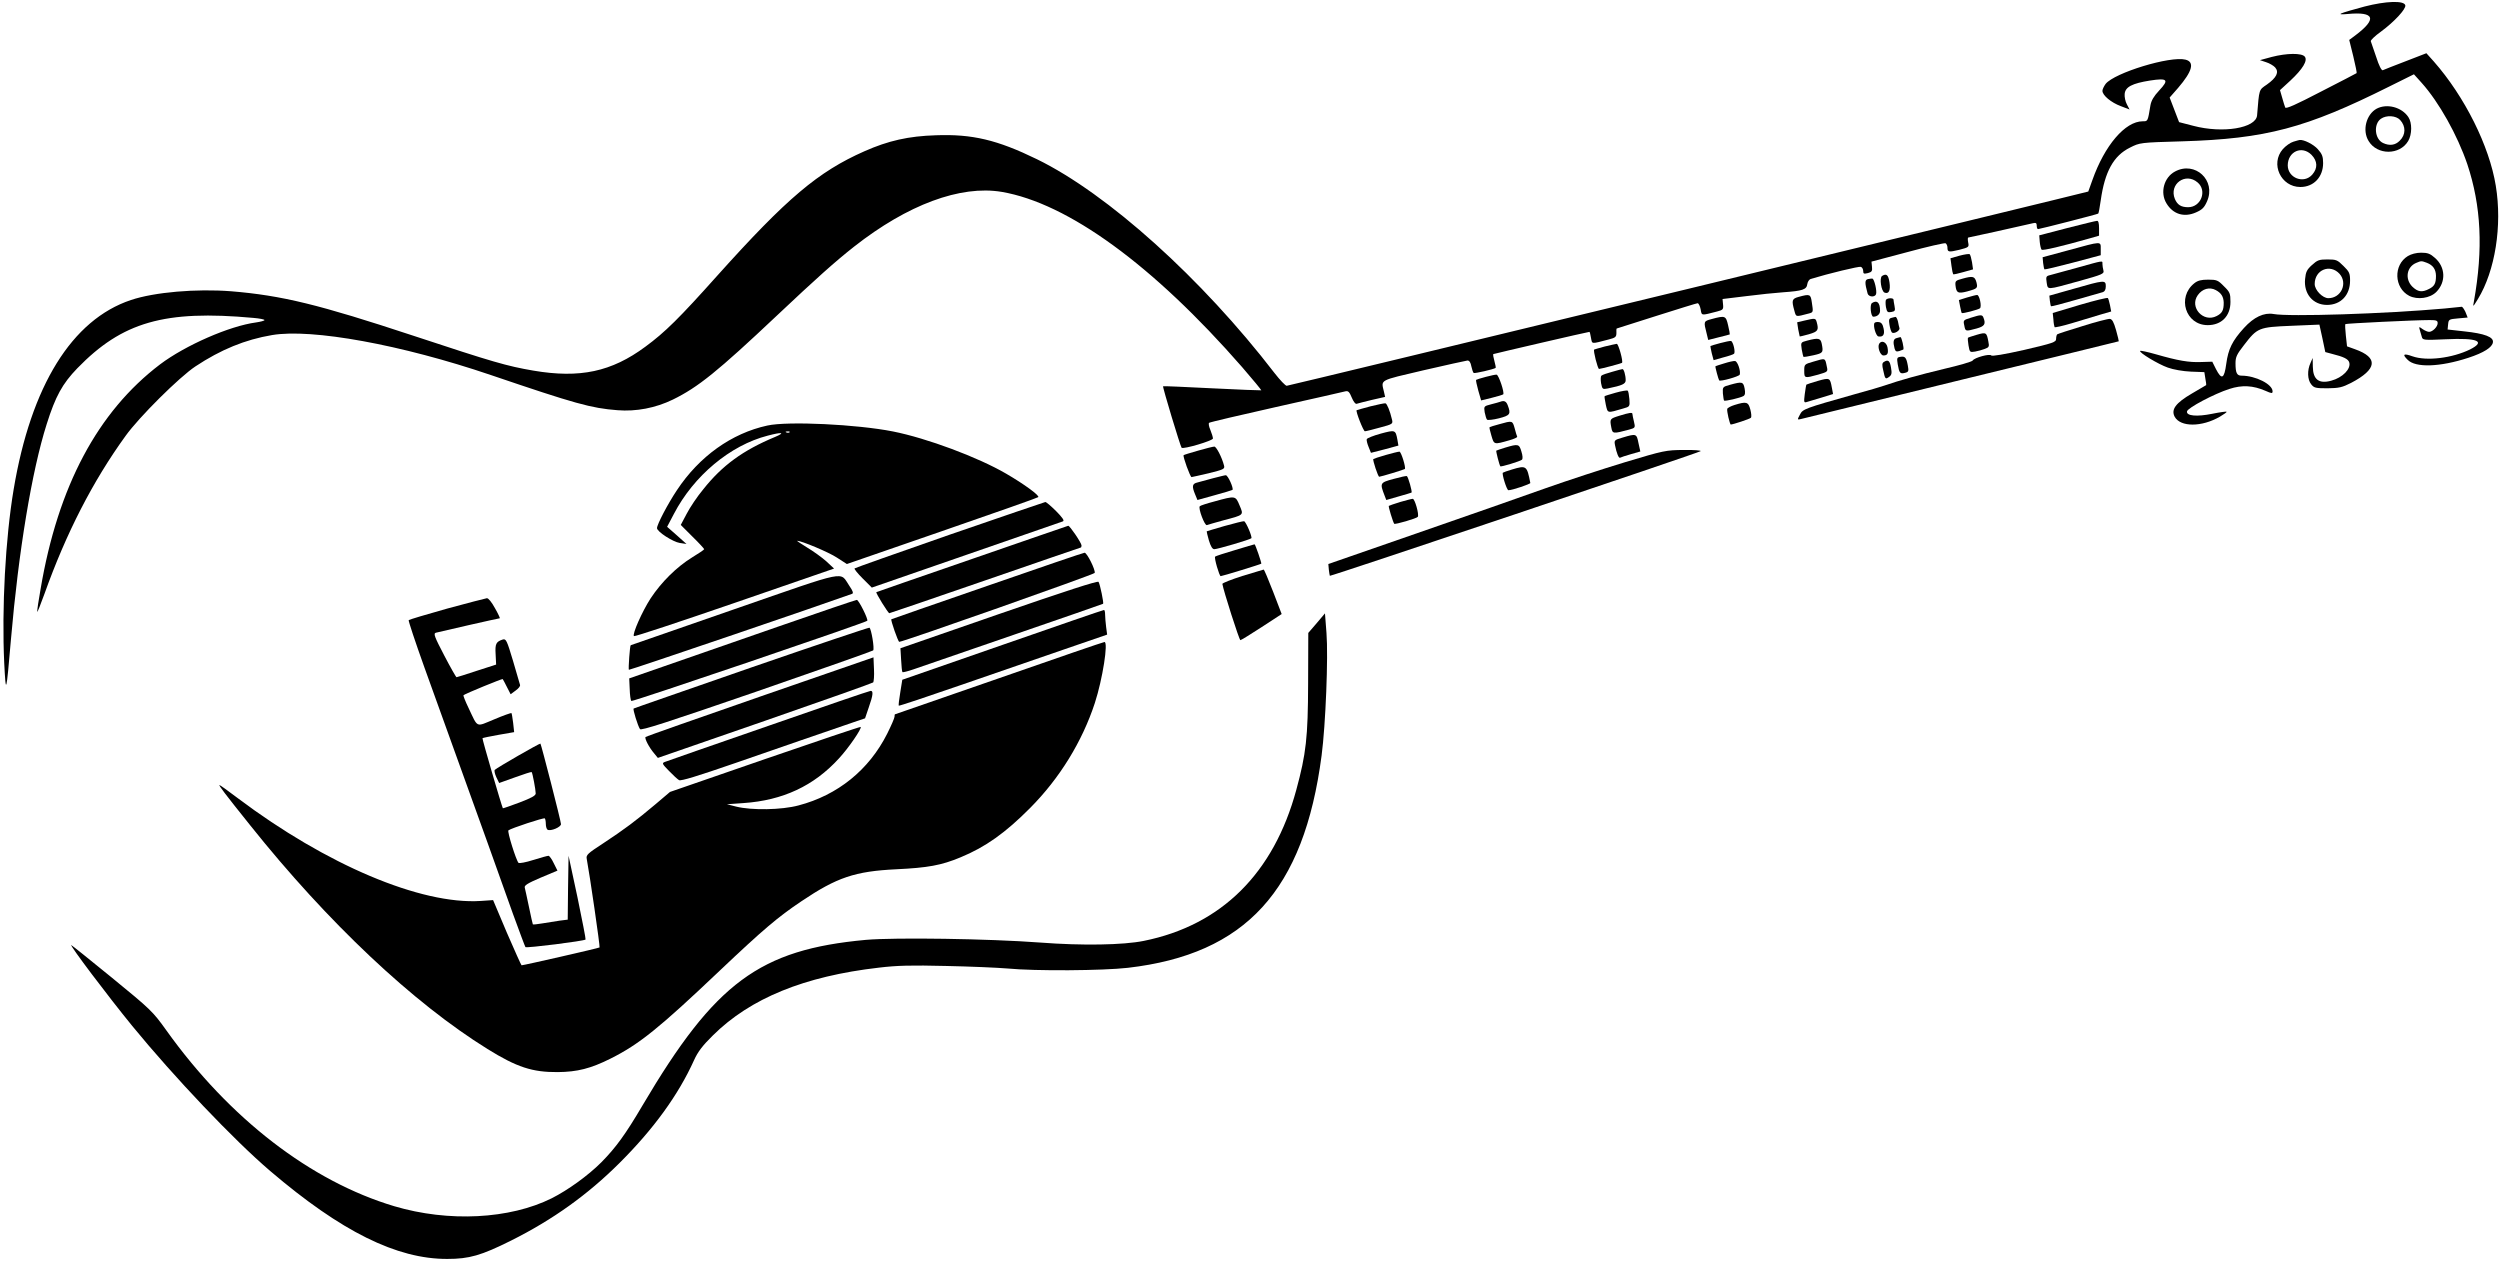 <?xml version="1.0" standalone="no"?>
<!DOCTYPE svg PUBLIC "-//W3C//DTD SVG 20010904//EN"
 "http://www.w3.org/TR/2001/REC-SVG-20010904/DTD/svg10.dtd">
<svg version="1.0" xmlns="http://www.w3.org/2000/svg"
 width="1484pt" height="750pt" viewBox="0 0 1484 750"
 preserveAspectRatio="xMidYMid meet">
<g transform="translate(0,750) scale(0.1,-0.1)"
fill="#000000" stroke="none">
<path d="M14035 7461 c-152 -41 -176 -51 -99 -44 161 15 176 -29 44 -128 l-35
-26 24 -97 c13 -54 22 -99 20 -100 -2 -2 -97 -51 -212 -110 -148 -77 -208
-104 -212 -94 -3 7 -11 33 -18 58 l-13 45 61 56 c74 69 105 120 86 143 -18 22
-107 21 -196 -2 l-70 -19 36 -12 c20 -6 45 -21 54 -31 25 -28 9 -61 -49 -102
-48 -33 -45 -24 -58 -183 -7 -76 -204 -108 -378 -62 l-85 22 -28 73 -28 73 50
57 c85 99 100 154 44 168 -91 23 -421 -78 -474 -144 -10 -14 -19 -32 -19 -41
0 -27 52 -70 109 -91 l52 -20 -16 31 c-9 16 -15 45 -13 62 4 41 44 62 151 79
104 16 114 5 54 -59 -32 -34 -47 -60 -52 -88 -16 -97 -15 -95 -46 -95 -104 0
-226 -143 -299 -350 -13 -36 -24 -66 -24 -67 -2 -3 -4745 -1153 -4758 -1153
-8 0 -40 34 -72 75 -432 562 -991 1065 -1411 1270 -236 115 -384 150 -600 142
-162 -5 -282 -32 -424 -95 -274 -121 -460 -278 -872 -737 -226 -253 -312 -338
-428 -423 -201 -149 -389 -189 -665 -142 -157 27 -237 50 -709 206 -566 187
-783 240 -1085 265 -207 16 -455 -5 -595 -52 -350 -117 -593 -509 -696 -1124
-49 -292 -71 -705 -56 -1030 10 -195 12 -186 40 140 45 522 124 1000 212 1277
52 165 93 240 182 332 267 275 518 347 1044 299 37 -3 67 -9 67 -13 0 -4 -23
-10 -50 -14 -158 -21 -420 -136 -570 -249 -370 -281 -606 -724 -709 -1333 -12
-67 -21 -127 -20 -135 0 -8 19 40 43 106 128 359 287 669 481 937 80 112 321
351 415 413 151 100 295 159 455 186 236 40 768 -57 1298 -237 503 -171 596
-197 752 -209 111 -9 226 13 329 63 149 73 264 165 620 501 228 215 344 319
456 407 317 249 631 366 876 325 393 -67 899 -435 1427 -1040 64 -74 115 -136
114 -138 -2 -1 -133 4 -292 12 -159 8 -290 14 -291 12 -4 -4 103 -358 110
-365 11 -10 186 42 186 55 0 8 -7 30 -15 50 -9 20 -12 39 -8 43 5 4 184 46
398 94 215 48 400 90 411 93 17 4 24 -3 38 -37 10 -24 22 -40 29 -37 7 2 47
13 90 23 l79 18 -7 31 c-17 73 -33 64 235 127 135 31 252 57 261 58 11 0 19
-12 23 -35 4 -19 10 -36 14 -39 6 -4 119 22 130 30 2 1 -1 19 -7 40 -6 21 -9
40 -7 42 3 2 562 132 571 132 2 0 6 -16 9 -35 8 -39 -2 -38 106 -10 39 10 45
15 45 38 -1 15 0 27 2 27 1 0 108 34 236 75 129 41 239 75 244 75 6 0 14 -16
18 -36 7 -39 1 -38 98 -13 35 9 38 13 35 42 l-3 32 140 17 c77 10 176 20 220
23 115 8 139 16 143 48 2 14 11 28 20 31 109 33 287 76 298 72 8 -3 14 -14 14
-25 0 -16 4 -18 28 -12 23 6 27 12 24 38 l-3 30 215 57 c118 32 219 55 225 52
6 -4 11 -15 11 -25 0 -28 7 -29 70 -14 57 15 59 16 53 44 -3 16 -3 29 1 29 5
0 276 60 384 85 17 4 22 1 22 -15 0 -11 3 -20 8 -20 13 1 353 88 357 92 3 2 9
38 15 79 24 170 76 265 174 313 58 29 58 30 310 37 496 15 734 78 1228 325
l147 73 46 -51 c103 -115 212 -310 271 -483 82 -247 95 -502 39 -815 -7 -35
-6 -34 24 15 102 167 145 435 106 672 -38 236 -185 530 -368 738 l-44 49 -124
-48 c-68 -26 -129 -50 -135 -53 -7 -3 -23 28 -39 79 -16 46 -30 88 -32 93 -2
6 25 32 60 57 80 59 149 134 145 156 -6 30 -115 26 -243 -7z"/>
<path d="M14108 6855 c-62 -34 -87 -129 -48 -192 51 -85 185 -85 235 0 23 39
24 108 1 142 -39 59 -127 82 -188 50z m139 -67 c35 -38 34 -88 -2 -123 -26
-27 -60 -32 -99 -14 -50 23 -58 112 -13 144 33 23 90 19 114 -7z"/>
<path d="M13614 6659 c-18 -5 -46 -25 -63 -44 -76 -87 -12 -225 104 -225 79 0
135 59 135 142 0 39 -6 54 -31 82 -25 29 -85 59 -109 55 -3 0 -19 -5 -36 -10z
m107 -78 c36 -37 38 -79 5 -117 -50 -58 -146 -21 -146 55 1 82 84 119 141 62z"/>
<path d="M12911 6482 c-66 -35 -90 -125 -51 -189 39 -65 105 -85 175 -54 37
16 50 29 66 66 55 124 -71 241 -190 177z m134 -65 c58 -49 20 -147 -56 -147
-42 0 -64 14 -79 49 -36 88 63 160 135 98z"/>
<path d="M12270 6146 l-165 -43 3 -39 c2 -21 7 -42 11 -46 6 -7 120 20 289 68
l52 15 0 44 c0 30 -4 45 -12 44 -7 0 -87 -20 -178 -43z"/>
<path d="M12280 6015 l-155 -42 3 -34 c2 -19 6 -36 8 -38 2 -2 78 16 169 40
l165 44 0 37 c0 47 8 47 -190 -7z"/>
<path d="M11631 5982 l-53 -15 6 -45 c3 -25 8 -47 10 -50 3 -2 30 4 61 13 l57
16 -6 42 c-4 23 -10 45 -14 48 -4 3 -31 -1 -61 -9z"/>
<path d="M14293 5980 c-87 -53 -82 -189 8 -236 49 -25 123 -15 161 23 58 59
55 147 -8 202 -28 25 -43 31 -82 31 -29 0 -59 -8 -79 -20z m113 -40 c36 -14
53 -38 54 -77 0 -45 -9 -62 -41 -78 -42 -22 -67 -18 -100 14 -45 46 -33 118
25 141 28 12 30 12 62 0z"/>
<path d="M13724 5927 c-31 -28 -37 -42 -41 -83 -9 -88 47 -154 130 -154 82 0
137 58 137 144 0 43 -4 53 -39 87 -36 36 -43 39 -95 39 -50 0 -60 -4 -92 -33z
m164 -53 c49 -56 9 -144 -67 -144 -34 0 -81 48 -81 84 0 85 92 122 148 60z"/>
<path d="M12327 5910 c-75 -21 -148 -41 -161 -44 -20 -5 -22 -10 -17 -43 8
-45 -5 -46 194 9 137 38 148 43 143 62 -3 12 -6 29 -6 39 0 21 12 23 -153 -23z"/>
<path d="M11172 5862 c-17 -11 -5 -92 15 -99 25 -10 36 13 29 61 -7 45 -18 54
-44 38z"/>
<path d="M11650 5846 c-42 -11 -45 -14 -42 -42 5 -43 15 -48 69 -34 61 17 64
19 55 55 -10 35 -21 38 -82 21z"/>
<path d="M11087 5843 c-18 -5 -18 -23 -1 -85 6 -21 42 -24 50 -5 7 18 -10 90
-21 93 -6 1 -18 -1 -28 -3z"/>
<path d="M13026 5819 c-105 -83 -53 -249 79 -249 82 0 135 54 135 138 0 50 -3
58 -39 93 -35 36 -43 39 -93 39 -41 0 -62 -5 -82 -21z m127 -41 c32 -17 46
-39 47 -75 0 -45 -9 -62 -42 -79 -79 -41 -163 52 -112 124 27 38 70 50 107 30z"/>
<path d="M12310 5786 l-145 -41 3 -30 c2 -17 5 -32 7 -33 2 -2 68 15 147 38
79 23 151 43 161 46 11 4 17 15 17 35 0 38 -9 37 -190 -15z"/>
<path d="M10678 5738 c-41 -11 -44 -20 -27 -81 11 -40 6 -39 86 -18 27 7 27 8
18 66 -7 49 -11 51 -77 33z"/>
<path d="M11676 5734 l-48 -15 7 -37 c4 -20 8 -38 10 -40 4 -5 99 20 108 28
12 10 -3 80 -17 79 -6 0 -33 -7 -60 -15z"/>
<path d="M12345 5690 l-160 -48 4 -38 c1 -22 5 -42 7 -46 2 -3 48 7 101 23 54
16 129 39 166 50 l69 20 -7 37 c-4 20 -10 40 -13 43 -4 3 -79 -15 -167 -41z"/>
<path d="M11195 5720 c-3 -5 -3 -25 0 -43 6 -30 10 -33 32 -29 22 4 24 8 19
35 -3 16 -6 33 -6 38 0 12 -37 11 -45 -1z"/>
<path d="M11112 5701 c-14 -9 -7 -81 8 -81 23 0 40 15 40 35 0 49 -18 66 -48
46z"/>
<path d="M14515 5669 c-357 -32 -929 -50 -1019 -33 -57 10 -117 -18 -176 -83
-69 -76 -93 -124 -105 -213 -12 -89 -27 -97 -61 -31 l-22 44 -66 -2 c-73 -3
-137 8 -269 46 -49 14 -91 23 -93 20 -9 -9 107 -79 164 -99 33 -12 91 -22 137
-24 l80 -3 6 -38 c4 -21 6 -38 5 -39 0 0 -39 -23 -85 -50 -96 -56 -125 -95
-102 -138 34 -62 161 -62 269 1 24 14 42 27 39 29 -2 2 -40 -3 -84 -12 -93
-19 -156 -13 -151 14 4 21 161 104 251 133 76 25 141 21 215 -11 36 -16 42
-17 42 -3 0 42 -101 93 -184 93 -28 0 -36 16 -36 74 0 37 8 53 50 107 80 104
87 107 282 115 l166 7 18 -82 17 -81 41 -11 c68 -17 95 -30 101 -50 12 -38
-39 -91 -107 -109 -73 -20 -108 7 -109 83 l-1 52 -13 -30 c-20 -43 -18 -99 4
-126 17 -22 27 -24 98 -24 67 1 86 5 139 32 155 81 164 150 23 200 l-47 17 -7
64 c-4 35 -5 65 -3 68 4 4 414 24 501 24 39 0 47 -3 47 -18 0 -22 -30 -52 -51
-52 -8 0 -25 7 -38 16 -22 16 -23 16 -17 -5 3 -11 9 -30 12 -41 5 -19 11 -20
142 -14 190 9 239 -12 145 -60 -106 -52 -259 -71 -343 -41 -53 19 -62 12 -28
-21 47 -48 192 -43 360 12 92 30 142 62 146 92 5 31 -48 52 -171 65 l-98 11 3
31 c3 29 5 30 60 35 l56 5 -13 33 c-8 17 -18 31 -22 31 -4 -1 -48 -5 -98 -10z"/>
<path d="M11699 5614 c-45 -14 -46 -15 -39 -46 7 -36 6 -36 73 -18 47 13 56
26 41 64 -7 19 -15 19 -75 0z"/>
<path d="M10160 5606 c-48 -13 -48 -13 -29 -87 l9 -37 63 16 c34 8 63 16 65
17 1 1 -3 25 -10 54 -13 57 -17 59 -98 37z"/>
<path d="M11227 5613 c-14 -4 -16 -11 -11 -41 3 -20 10 -41 14 -45 11 -12 50
10 45 26 -2 6 -6 24 -9 40 -4 15 -10 26 -14 26 -4 -1 -15 -3 -25 -6z"/>
<path d="M10711 5597 l-43 -10 6 -41 c4 -22 8 -41 9 -43 2 -1 26 5 55 13 54
16 59 24 46 72 -7 24 -9 24 -73 9z"/>
<path d="M12361 5564 c-79 -24 -147 -46 -150 -49 -3 -4 -6 -16 -6 -27 0 -19
-18 -25 -189 -65 -120 -27 -192 -39 -196 -33 -8 12 -100 -13 -110 -30 -4 -7
-81 -29 -171 -50 -146 -35 -261 -67 -354 -99 -16 -6 -95 -29 -175 -51 -301
-85 -309 -88 -326 -122 -16 -30 -16 -31 8 -25 12 3 442 108 953 233 512 125
931 227 932 228 1 1 -6 30 -16 66 -14 49 -23 65 -37 67 -10 1 -84 -18 -163
-43z"/>
<path d="M11127 5583 c-10 -16 9 -78 23 -80 28 -5 39 11 31 47 -5 25 -13 36
-28 38 -12 2 -23 -1 -26 -5z"/>
<path d="M11735 5513 c-27 -8 -52 -16 -53 -18 -2 -2 -1 -22 3 -45 7 -41 8 -42
39 -37 17 3 43 10 58 16 25 9 27 14 21 43 -10 55 -13 57 -68 41z"/>
<path d="M11258 5493 c-19 -5 -22 -22 -12 -61 5 -18 11 -21 28 -16 11 4 22 8
24 9 6 5 -10 75 -17 74 -3 -1 -14 -3 -23 -6z"/>
<path d="M10727 5478 c-38 -10 -38 -10 -32 -52 4 -22 9 -43 10 -44 2 -2 29 2
59 9 58 13 60 16 50 68 -7 34 -19 37 -87 19z"/>
<path d="M10210 5463 c-30 -8 -56 -16 -57 -17 -1 -1 3 -20 8 -43 l11 -41 56
16 c32 8 61 18 65 22 10 9 -5 73 -18 76 -6 1 -35 -5 -65 -13z"/>
<path d="M11155 5460 c-12 -20 6 -70 25 -70 25 0 31 12 24 49 -7 31 -35 43
-49 21z"/>
<path d="M9525 5443 c-33 -9 -61 -17 -62 -18 -7 -5 21 -115 29 -115 9 0 131
32 136 36 9 6 -21 114 -31 113 -7 -1 -39 -8 -72 -16z"/>
<path d="M11282 5382 c-22 -3 -23 -7 -17 -45 9 -52 14 -58 44 -50 20 5 22 10
16 42 -9 49 -16 57 -43 53z"/>
<path d="M10763 5353 c-52 -15 -53 -16 -53 -54 0 -45 2 -45 82 -23 58 17 59
17 52 48 -11 53 -6 51 -81 29z"/>
<path d="M10235 5343 c-27 -8 -51 -16 -52 -17 -3 -3 18 -79 22 -84 8 -8 117
23 122 34 7 20 -12 79 -28 81 -8 1 -36 -5 -64 -14z"/>
<path d="M11182 5351 c-10 -6 -11 -18 -3 -50 11 -52 13 -54 35 -38 15 11 17
21 11 55 -7 41 -17 50 -43 33z"/>
<path d="M9570 5293 c-30 -8 -59 -18 -64 -23 -5 -5 -5 -25 -2 -45 7 -35 9 -37
39 -31 87 18 107 27 107 49 0 30 -11 67 -19 66 -3 0 -31 -7 -61 -16z"/>
<path d="M8820 5263 c-30 -8 -56 -16 -58 -18 -2 -2 4 -30 13 -63 l17 -59 61
15 c34 8 65 18 70 21 9 9 -26 114 -39 117 -5 1 -34 -5 -64 -13z"/>
<path d="M10791 5239 c-35 -10 -65 -20 -68 -22 -2 -2 -6 -28 -10 -57 -6 -48
-5 -52 13 -46 10 3 50 15 87 26 l68 21 -7 37 c-11 60 -12 61 -83 41z"/>
<path d="M10270 5216 c-44 -12 -45 -13 -43 -51 2 -21 5 -40 7 -43 6 -5 96 16
115 27 10 6 12 19 7 45 -8 40 -14 42 -86 22z"/>
<path d="M9591 5169 c-35 -10 -65 -19 -66 -21 -2 -2 2 -24 7 -50 12 -53 7 -51
103 -23 40 11 40 12 37 56 -2 24 -6 47 -10 50 -4 3 -36 -2 -71 -12z"/>
<path d="M8905 5115 c-5 -2 -30 -9 -54 -15 -43 -11 -43 -12 -38 -47 4 -20 10
-40 14 -44 4 -4 36 -1 71 8 66 17 72 25 52 77 -9 24 -21 30 -45 21z"/>
<path d="M8135 5088 c-44 -12 -81 -22 -82 -23 -7 -5 40 -125 49 -125 6 0 46
10 89 22 76 20 78 22 72 47 -12 52 -30 95 -39 97 -5 1 -45 -7 -89 -18z"/>
<path d="M10296 5096 c-22 -7 -41 -17 -43 -23 -4 -11 15 -93 21 -93 12 0 113
33 119 40 5 4 3 26 -3 49 -12 46 -23 49 -94 27z"/>
<path d="M9612 5032 c-57 -18 -57 -18 -47 -71 7 -36 10 -37 106 -11 36 10 37
11 28 48 -5 20 -9 40 -9 45 0 10 -17 8 -78 -11z"/>
<path d="M8900 4982 c-30 -8 -56 -16 -58 -18 -2 -1 3 -24 11 -50 16 -54 14
-54 105 -28 29 8 51 18 48 22 -2 4 -9 26 -15 50 -13 46 -13 46 -91 24z"/>
<path d="M4555 4974 c-212 -46 -404 -183 -537 -384 -54 -81 -118 -203 -118
-225 0 -21 95 -82 135 -88 l40 -6 -57 51 -58 51 40 76 c118 227 335 408 557
465 87 23 107 19 43 -8 -190 -79 -313 -169 -425 -310 -36 -43 -80 -109 -99
-146 l-35 -66 69 -69 c39 -38 70 -72 70 -75 0 -3 -32 -25 -72 -49 -92 -57
-182 -146 -246 -243 -51 -79 -110 -213 -99 -224 4 -4 272 85 597 197 l591 204
-46 43 c-26 23 -77 60 -114 82 -36 22 -63 40 -59 40 25 0 188 -68 236 -100
l59 -38 564 195 c310 107 568 198 572 202 10 9 -85 78 -190 139 -168 98 -471
211 -673 251 -212 42 -623 62 -745 35z m132 -40 c-3 -3 -12 -4 -19 -1 -8 3 -5
6 6 6 11 1 17 -2 13 -5z"/>
<path d="M8196 4926 c-44 -12 -81 -27 -83 -33 -2 -6 3 -27 11 -46 l14 -35 82
21 81 22 -6 35 c-11 59 -13 59 -99 36z"/>
<path d="M9633 4903 c-51 -15 -52 -16 -46 -47 9 -46 22 -78 30 -73 5 3 33 12
64 21 l56 16 -11 50 c-11 56 -13 57 -93 33z"/>
<path d="M8935 4843 c-27 -8 -51 -17 -53 -18 -3 -3 18 -85 24 -93 3 -5 118 30
128 39 6 5 5 24 -3 49 -13 45 -19 46 -96 23z"/>
<path d="M7112 4825 c-46 -13 -85 -25 -86 -27 -6 -6 39 -130 47 -130 4 0 50
11 103 23 88 22 95 25 90 45 -12 48 -46 114 -58 113 -7 0 -51 -11 -96 -24z"/>
<path d="M9645 4756 c-132 -40 -343 -109 -470 -154 -126 -45 -468 -165 -760
-266 l-530 -184 3 -34 c2 -18 5 -34 6 -36 4 -4 2190 730 2201 740 5 4 -40 8
-100 7 -107 -1 -117 -3 -350 -73z"/>
<path d="M8225 4799 c-38 -11 -71 -22 -73 -24 -5 -5 28 -105 35 -105 9 0 148
42 152 46 8 7 -22 104 -32 103 -7 0 -43 -9 -82 -20z"/>
<path d="M8975 4713 c-27 -8 -52 -17 -54 -19 -7 -7 23 -104 33 -104 23 0 131
37 130 43 -20 103 -23 106 -109 80z"/>
<path d="M7200 4661 c-36 -10 -77 -21 -92 -25 -31 -7 -34 -22 -14 -70 l14 -34
101 28 c56 15 104 30 107 32 8 9 -27 88 -40 87 -6 0 -40 -9 -76 -18z"/>
<path d="M8272 4657 c-81 -22 -82 -24 -53 -99 l10 -26 73 21 c40 11 75 22 77
23 5 5 -20 94 -28 98 -3 2 -39 -6 -79 -17z"/>
<path d="M7211 4524 c-46 -12 -86 -25 -89 -29 -11 -11 29 -117 42 -112 7 3 51
15 97 28 125 33 122 30 97 89 -24 58 -24 58 -147 24z"/>
<path d="M8311 4520 c-35 -11 -65 -21 -67 -23 -4 -3 25 -97 32 -106 5 -6 134
32 140 41 9 14 -18 108 -30 107 -6 0 -40 -9 -75 -19z"/>
<path d="M5637 4326 c-307 -107 -561 -197 -564 -200 -4 -3 18 -30 48 -60 l54
-54 560 194 c308 107 566 196 574 199 11 4 -1 21 -39 60 -30 30 -59 55 -65 55
-5 -1 -261 -88 -568 -194z"/>
<path d="M7270 4378 c-58 -17 -106 -31 -107 -32 -1 -1 5 -25 13 -54 11 -36 21
-52 32 -52 19 0 213 57 220 65 7 7 -32 98 -43 101 -6 1 -57 -12 -115 -28z"/>
<path d="M5770 4182 c-311 -107 -566 -196 -568 -197 -5 -4 70 -125 77 -125 3
0 260 88 570 195 310 107 565 195 567 195 2 0 4 6 4 12 0 15 -70 118 -79 117
-3 -1 -260 -89 -571 -197z"/>
<path d="M7332 4235 c-62 -18 -116 -36 -119 -39 -7 -7 25 -116 33 -116 9 0
237 70 241 74 3 3 -36 117 -40 115 -1 0 -53 -15 -115 -34z"/>
<path d="M5860 4022 c-311 -107 -567 -197 -569 -198 -5 -4 40 -134 47 -134 23
0 1157 400 1160 409 6 17 -46 121 -60 120 -7 0 -267 -89 -578 -197z"/>
<path d="M7375 4081 c-66 -21 -119 -42 -119 -47 5 -36 100 -334 107 -334 4 0
61 35 127 78 l118 77 -51 133 c-28 72 -53 132 -56 131 -3 -1 -60 -18 -126 -38z"/>
<path d="M4360 3884 c-338 -118 -616 -214 -616 -214 -5 0 -15 -142 -11 -146 3
-3 1134 382 1325 451 9 3 5 17 -16 47 -60 87 8 101 -682 -138z"/>
<path d="M5930 3855 l-585 -203 4 -68 c2 -38 5 -71 8 -74 2 -2 32 5 66 17 34
12 301 104 592 204 292 100 532 184 533 185 5 3 -18 116 -27 130 -4 8 -200
-56 -591 -191z"/>
<path d="M2653 3887 c-122 -34 -224 -65 -227 -68 -3 -3 39 -129 93 -280 171
-474 290 -806 376 -1044 45 -126 113 -315 150 -420 38 -104 71 -193 74 -197 6
-7 349 36 357 45 2 2 -20 115 -48 250 l-53 247 -3 -189 -2 -190 -48 -6 c-26
-4 -71 -11 -101 -16 -30 -5 -56 -8 -58 -6 -1 2 -12 48 -23 103 -11 54 -23 106
-25 115 -4 13 17 26 94 59 l100 42 -22 44 c-11 24 -26 44 -31 44 -6 0 -47 -11
-91 -25 -43 -14 -83 -21 -87 -17 -14 14 -68 186 -60 193 15 12 211 77 216 71
3 -3 6 -18 6 -33 0 -15 5 -31 10 -34 18 -11 80 15 80 33 0 18 -117 472 -122
478 -4 3 -255 -141 -271 -156 -4 -4 0 -23 9 -43 l17 -35 95 34 c52 19 96 33
98 31 5 -5 24 -106 24 -127 0 -13 -26 -27 -97 -54 -53 -20 -97 -35 -98 -34 -6
9 -124 413 -121 416 2 2 45 11 96 20 l92 16 -6 55 c-4 30 -8 57 -10 58 -2 2
-48 -14 -102 -37 -112 -46 -95 -54 -153 68 -19 39 -32 73 -30 75 12 10 230 99
233 96 2 -2 13 -23 25 -47 l22 -43 30 22 c17 12 28 26 26 33 -2 6 -21 71 -42
144 -36 120 -41 131 -60 126 -40 -13 -47 -25 -43 -88 l3 -61 -115 -37 c-63
-21 -117 -38 -120 -38 -3 0 -36 58 -73 129 -59 113 -65 130 -50 135 21 6 374
86 380 86 2 0 -10 27 -29 60 -19 35 -39 60 -48 59 -8 -1 -115 -29 -237 -62z"/>
<path d="M4615 3779 c-253 -88 -554 -193 -670 -233 l-210 -73 3 -64 c1 -35 5
-66 10 -70 6 -6 1388 464 1400 476 8 7 -51 125 -62 124 -6 0 -218 -72 -471
-160z"/>
<path d="M5951 3672 l-595 -207 -12 -75 c-7 -41 -11 -76 -9 -79 3 -2 168 53
367 122 200 69 477 165 617 213 l253 87 -6 45 c-3 25 -6 58 -6 73 0 16 -3 29
-7 28 -5 0 -275 -93 -602 -207z"/>
<path d="M7816 3801 l-50 -58 -1 -299 c-1 -323 -12 -418 -70 -632 -134 -496
-445 -804 -905 -897 -122 -25 -367 -29 -615 -10 -305 23 -863 31 -1035 16
-631 -58 -895 -253 -1325 -981 -101 -172 -159 -252 -246 -340 -78 -78 -197
-164 -294 -213 -249 -124 -612 -143 -935 -47 -495 148 -978 520 -1352 1043
-81 113 -91 123 -322 312 -131 107 -241 195 -243 195 -11 0 216 -301 362 -480
250 -305 602 -676 820 -862 420 -358 750 -522 1050 -521 130 0 201 20 379 109
248 124 454 272 642 459 204 203 351 406 444 612 22 49 50 86 112 147 222 220
542 351 985 402 109 13 193 15 398 10 143 -3 307 -10 365 -15 167 -16 567 -13
715 4 700 81 1045 459 1150 1260 24 181 40 588 29 727 l-9 117 -49 -58z"/>
<path d="M4460 3538 c-382 -133 -697 -242 -699 -244 -5 -5 25 -103 38 -122 6
-10 158 39 692 223 376 130 688 240 692 244 9 9 -11 129 -22 135 -3 2 -319
-104 -701 -236z"/>
<path d="M5930 3474 c-338 -117 -616 -214 -617 -214 -2 0 -3 -6 -3 -14 0 -8
-20 -54 -44 -102 -108 -214 -293 -364 -526 -425 -100 -27 -278 -30 -370 -7
l-55 14 99 7 c233 16 417 102 565 264 57 61 138 179 130 188 -2 2 -258 -84
-568 -191 l-564 -195 -86 -73 c-115 -97 -186 -150 -309 -231 -95 -62 -104 -70
-99 -94 17 -89 80 -522 76 -525 -4 -4 -450 -106 -463 -106 -2 0 -41 87 -87
193 l-82 194 -73 -5 c-356 -23 -917 215 -1441 609 -58 44 -107 79 -110 79 -7
0 30 -49 183 -240 460 -576 966 -1053 1408 -1327 174 -108 266 -138 416 -137
117 1 196 21 314 80 170 85 289 181 646 520 262 248 347 320 487 414 211 142
318 178 563 190 187 9 267 23 382 71 148 61 266 145 413 293 175 176 309 394
384 623 46 142 81 364 57 362 -6 0 -288 -97 -626 -215z"/>
<path d="M4512 3365 c-371 -129 -677 -236 -680 -240 -7 -7 20 -61 51 -97 l22
-27 635 220 c349 121 639 224 643 228 4 4 7 40 5 78 l-3 71 -673 -233z"/>
<path d="M4560 3191 c-327 -113 -604 -210 -614 -214 -18 -7 -15 -12 25 -53 24
-25 51 -50 60 -55 12 -6 109 24 335 102 283 98 499 173 704 243 l65 22 22 65
c26 73 28 99 11 98 -7 0 -281 -94 -608 -208z"/>
</g>
</svg>

